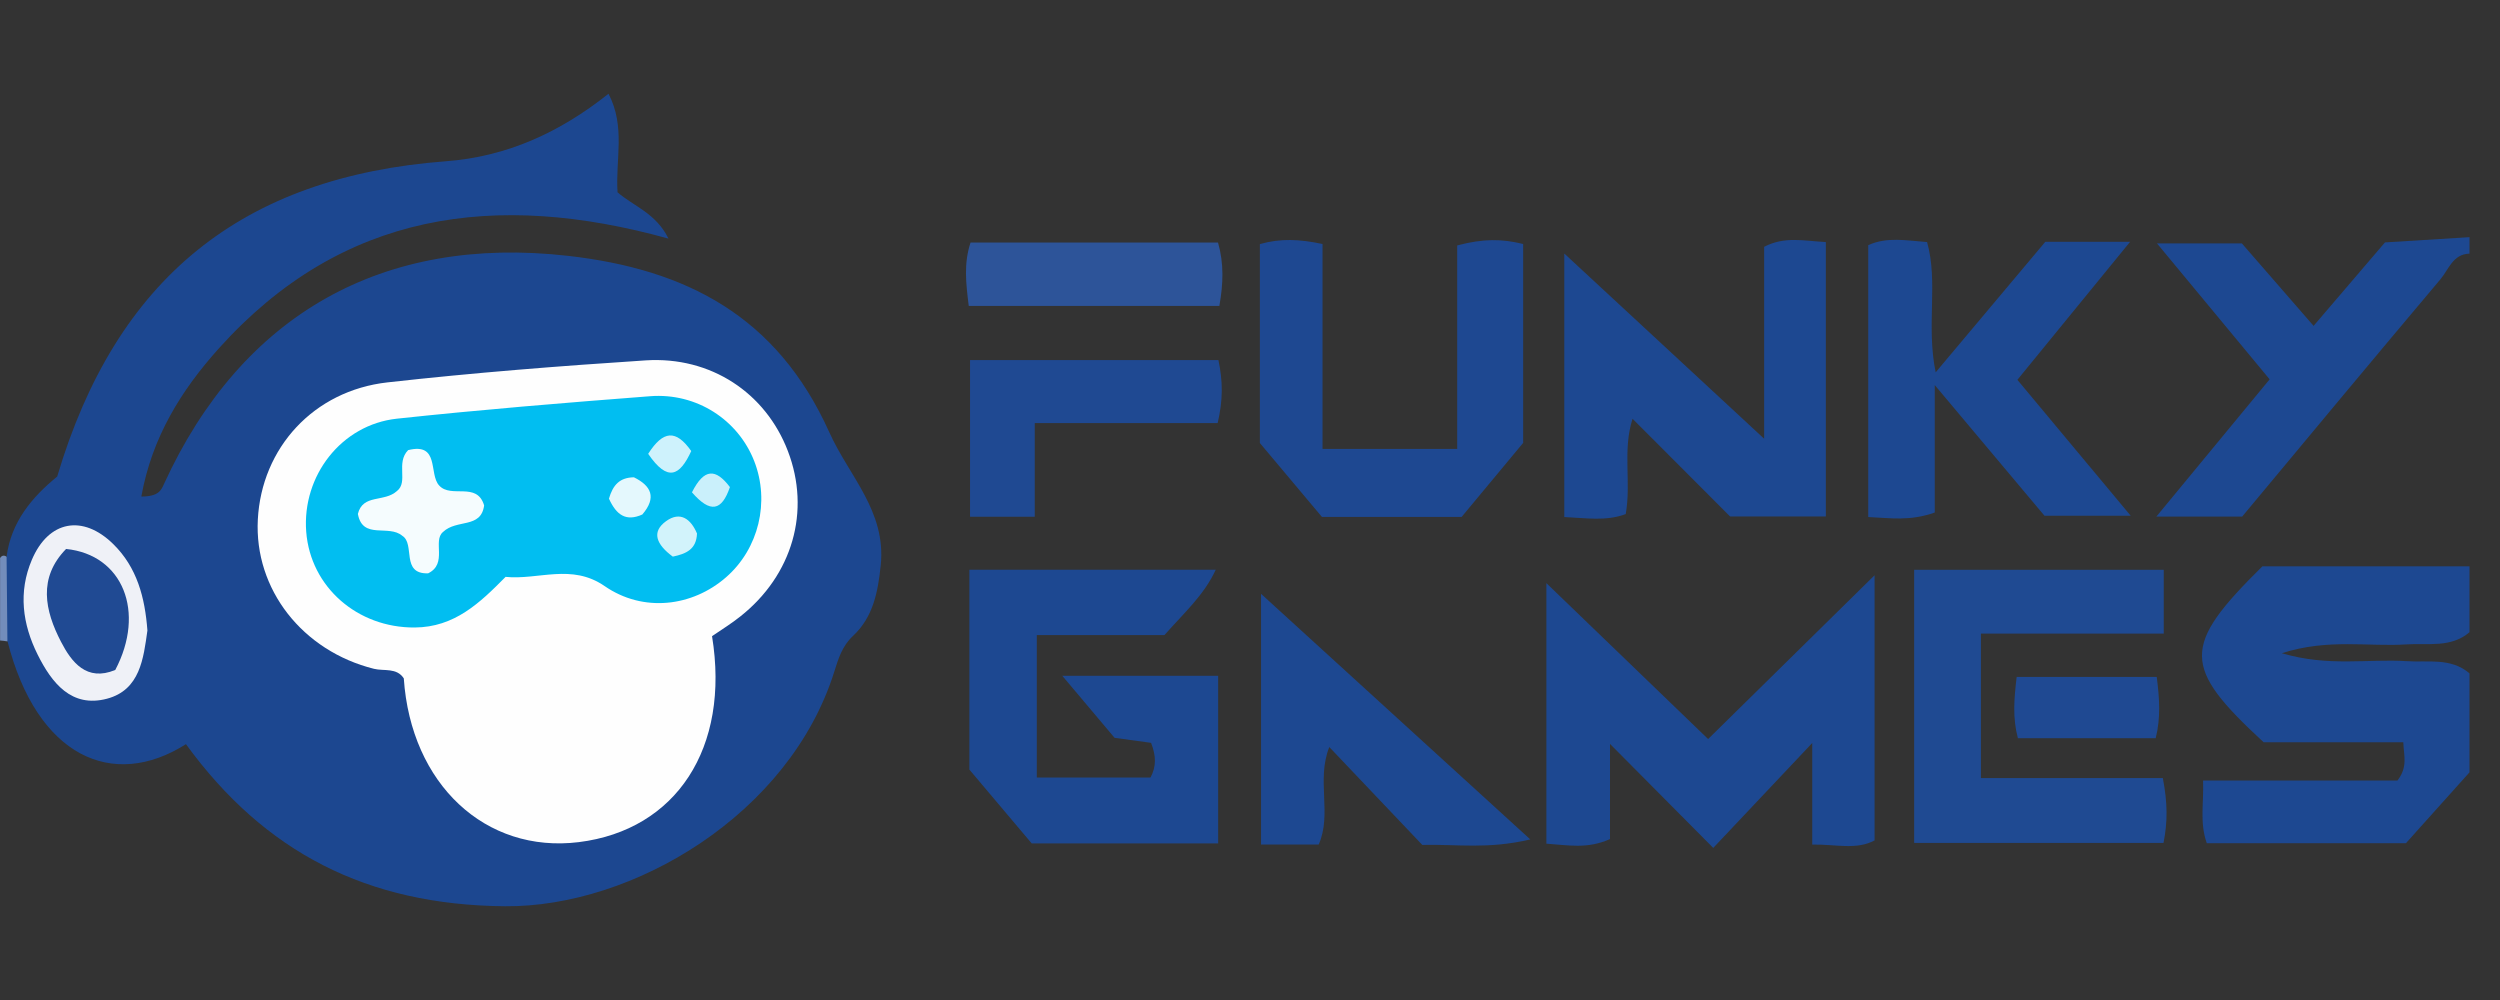<svg width="60" height="24" viewBox="0 0 60 24" fill="none" xmlns="http://www.w3.org/2000/svg">
<rect x="0" y="0" width="60" height="24" fill="#333333" stroke="none"/>
<path d="M59.27 18.534C58.766 19.095 58.264 19.656 57.743 20.236H52.962C52.788 19.735 52.894 19.282 52.874 18.733H57.539C57.794 18.399 57.691 18.142 57.679 17.814H54.327C52.359 15.997 52.359 15.507 54.297 13.592H59.268V15.173C58.821 15.554 58.276 15.432 57.762 15.465C56.834 15.527 55.883 15.319 54.763 15.677C55.885 16.009 56.834 15.807 57.762 15.868C58.278 15.902 58.821 15.779 59.268 16.161V18.532L59.27 18.534Z" fill="#1D4891"/>
<path d="M59.27 6.087C58.867 6.097 58.768 6.47 58.57 6.703C56.98 8.588 55.405 10.485 53.811 12.399H51.752C52.687 11.267 53.546 10.226 54.471 9.104C53.596 8.047 52.722 6.994 51.768 5.842H53.805C54.307 6.419 54.882 7.081 55.526 7.821C56.134 7.11 56.701 6.446 57.239 5.818C57.968 5.773 58.618 5.733 59.268 5.692V6.087H59.27Z" fill="#1D4891"/>
<path d="M0 13.397C0.04 13.33 0.093 13.318 0.16 13.361C0.632 14.035 0.609 14.713 0.18 15.394C0.121 15.384 0.061 15.376 0.002 15.372V13.397H0Z" fill="#738DBB"/>
<path d="M0.178 15.394C0.172 14.716 0.166 14.039 0.158 13.361C0.267 12.522 0.771 11.929 1.373 11.437C2.784 6.682 5.806 4.24 10.706 3.87C12.16 3.76 13.431 3.183 14.604 2.25C15.019 3.042 14.768 3.835 14.821 4.615C15.199 4.947 15.74 5.111 16.044 5.727C11.889 4.572 8.205 5.075 5.251 8.363C4.35 9.366 3.647 10.495 3.392 11.917C3.811 11.917 3.87 11.761 3.936 11.615C5.801 7.541 9.195 5.636 13.63 6.14C16.465 6.462 18.646 7.582 19.903 10.374C20.375 11.425 21.27 12.267 21.138 13.561C21.072 14.201 20.958 14.809 20.472 15.262C20.211 15.505 20.12 15.811 20.023 16.119C18.947 19.549 15.187 21.777 12.115 21.75C8.813 21.72 6.352 20.458 4.463 17.86C2.705 18.974 0.887 18.16 0.18 15.39L0.178 15.394Z" fill="#1C4790"/>
<path d="M41.117 20.349C40.228 19.454 39.495 18.715 38.64 17.854V20.138C38.093 20.381 37.642 20.284 37.113 20.248V13.995C38.361 15.199 39.663 16.453 40.995 17.737C42.332 16.422 43.629 15.145 44.99 13.806V20.169C44.549 20.406 44.067 20.26 43.494 20.27V17.832C42.625 18.753 41.9 19.521 41.117 20.351V20.349Z" fill="#1D4891"/>
<path d="M27.946 15.242H24.883V18.66H27.612C27.756 18.391 27.746 18.142 27.626 17.828C27.369 17.793 27.086 17.753 26.75 17.708C26.377 17.265 25.986 16.801 25.496 16.22H29.236V20.242H24.761C24.297 19.693 23.771 19.071 23.265 18.47V13.673H29.178C28.896 14.284 28.416 14.711 27.948 15.24L27.946 15.242Z" fill="#1D4891"/>
<path d="M42.34 10.53V5.923C42.836 5.666 43.289 5.781 43.82 5.81V12.395H41.522C40.782 11.654 40.019 10.888 39.181 10.05C38.936 10.822 39.154 11.573 39.017 12.338C38.545 12.514 38.073 12.433 37.543 12.409V6.085C39.114 7.541 40.691 9.001 42.34 10.53Z" fill="#1D4891"/>
<path d="M51.908 18.674C52.023 19.272 52.025 19.721 51.924 20.231H45.94V13.675H51.93V15.207H47.542V18.674H51.908Z" fill="#1F4A92"/>
<path d="M49.087 5.804H51.122C50.168 6.974 49.314 8.019 48.417 9.116C49.299 10.172 50.172 11.22 51.136 12.377H49.067C48.283 11.443 47.441 10.441 46.434 9.242V12.3C45.841 12.512 45.369 12.433 44.838 12.409V5.883C45.29 5.68 45.744 5.771 46.25 5.81C46.523 6.782 46.224 7.802 46.456 8.936C47.402 7.81 48.257 6.792 49.087 5.804Z" fill="#1D4891"/>
<path d="M34.971 5.891C35.601 5.723 36.046 5.731 36.556 5.856V10.629C36.097 11.18 35.595 11.785 35.078 12.407H31.727C31.245 11.834 30.721 11.21 30.237 10.633V5.858C30.737 5.717 31.184 5.739 31.741 5.856V10.775H34.973V5.891H34.971Z" fill="#1E4891"/>
<path d="M31.648 20.268H30.265V14.252C32.233 16.046 34.394 18.018 36.727 20.146C35.704 20.387 34.975 20.258 34.135 20.278C33.436 19.543 32.695 18.763 31.903 17.929C31.587 18.725 31.974 19.537 31.648 20.27V20.268Z" fill="#1D4891"/>
<path d="M29.242 8.641C29.35 9.151 29.354 9.6 29.224 10.153H24.834V12.401H23.281V8.641H29.242Z" fill="#1F4992"/>
<path d="M23.25 7.343C23.18 6.776 23.129 6.328 23.293 5.82H29.232C29.378 6.332 29.358 6.808 29.265 7.343H23.25Z" fill="#2D5499"/>
<path d="M51.762 16.246C51.827 16.765 51.861 17.216 51.737 17.716H48.429C48.299 17.222 48.338 16.771 48.4 16.246H51.762Z" fill="#1F4992"/>
<path d="M17.089 15.268C17.526 17.955 16.226 19.92 13.893 20.211C11.65 20.489 9.862 18.818 9.691 16.281C9.519 16.018 9.216 16.111 8.977 16.052C7.259 15.623 6.099 14.144 6.188 12.466C6.279 10.753 7.523 9.376 9.301 9.177C11.36 8.946 13.428 8.784 15.497 8.649C17.06 8.549 18.376 9.43 18.909 10.825C19.462 12.267 19.022 13.804 17.765 14.797C17.562 14.96 17.338 15.098 17.089 15.268Z" fill="#FEFEFE"/>
<path d="M3.538 15.131C3.444 15.799 3.363 16.558 2.568 16.769C1.715 16.996 1.241 16.388 0.903 15.71C0.539 14.979 0.435 14.209 0.765 13.434C1.164 12.494 1.986 12.338 2.719 13.059C3.288 13.618 3.479 14.337 3.538 15.133V15.131Z" fill="#EFF1F7"/>
<path d="M12.13 13.849C11.516 14.47 10.91 15.054 9.953 15.06C8.586 15.07 7.452 14.094 7.349 12.761C7.247 11.421 8.191 10.192 9.527 10.048C11.55 9.831 13.577 9.665 15.606 9.509C16.72 9.424 17.714 10.076 18.101 11.066C18.482 12.041 18.21 13.17 17.427 13.853C16.617 14.562 15.438 14.707 14.511 14.066C13.715 13.517 12.927 13.924 12.13 13.845V13.849Z" fill="#01BEF1"/>
<path d="M2.764 16.08C2.078 16.364 1.717 15.892 1.464 15.402C1.075 14.653 0.909 13.869 1.586 13.175C2.952 13.314 3.499 14.691 2.766 16.08H2.764Z" fill="#204A93"/>
<path d="M8.588 12.338C8.709 11.846 9.218 12.065 9.529 11.783C9.805 11.565 9.495 11.111 9.795 10.803C10.56 10.613 10.285 11.378 10.54 11.652C10.829 11.97 11.447 11.55 11.619 12.13C11.544 12.694 10.963 12.452 10.633 12.767C10.374 12.982 10.752 13.527 10.275 13.76C9.612 13.782 9.971 13.055 9.655 12.859C9.327 12.579 8.705 12.96 8.59 12.338H8.588Z" fill="#F5FCFE"/>
<path d="M14.614 11.97C14.711 11.636 14.873 11.461 15.214 11.455C15.629 11.66 15.766 11.939 15.416 12.348C15.025 12.524 14.794 12.361 14.616 11.97H14.614Z" fill="#E4F8FD"/>
<path d="M15.556 10.892C15.918 10.327 16.222 10.305 16.59 10.825C16.315 11.423 16.025 11.577 15.556 10.892Z" fill="#CEF2FC"/>
<path d="M16.147 13.359C15.746 13.063 15.633 12.765 15.983 12.51C16.327 12.259 16.582 12.458 16.728 12.804C16.714 13.185 16.467 13.292 16.147 13.359Z" fill="#D2F3FB"/>
<path d="M16.607 11.816C16.9 11.233 17.176 11.241 17.518 11.69C17.323 12.263 17.05 12.326 16.607 11.816Z" fill="#CAF0FB"/>
</svg>
